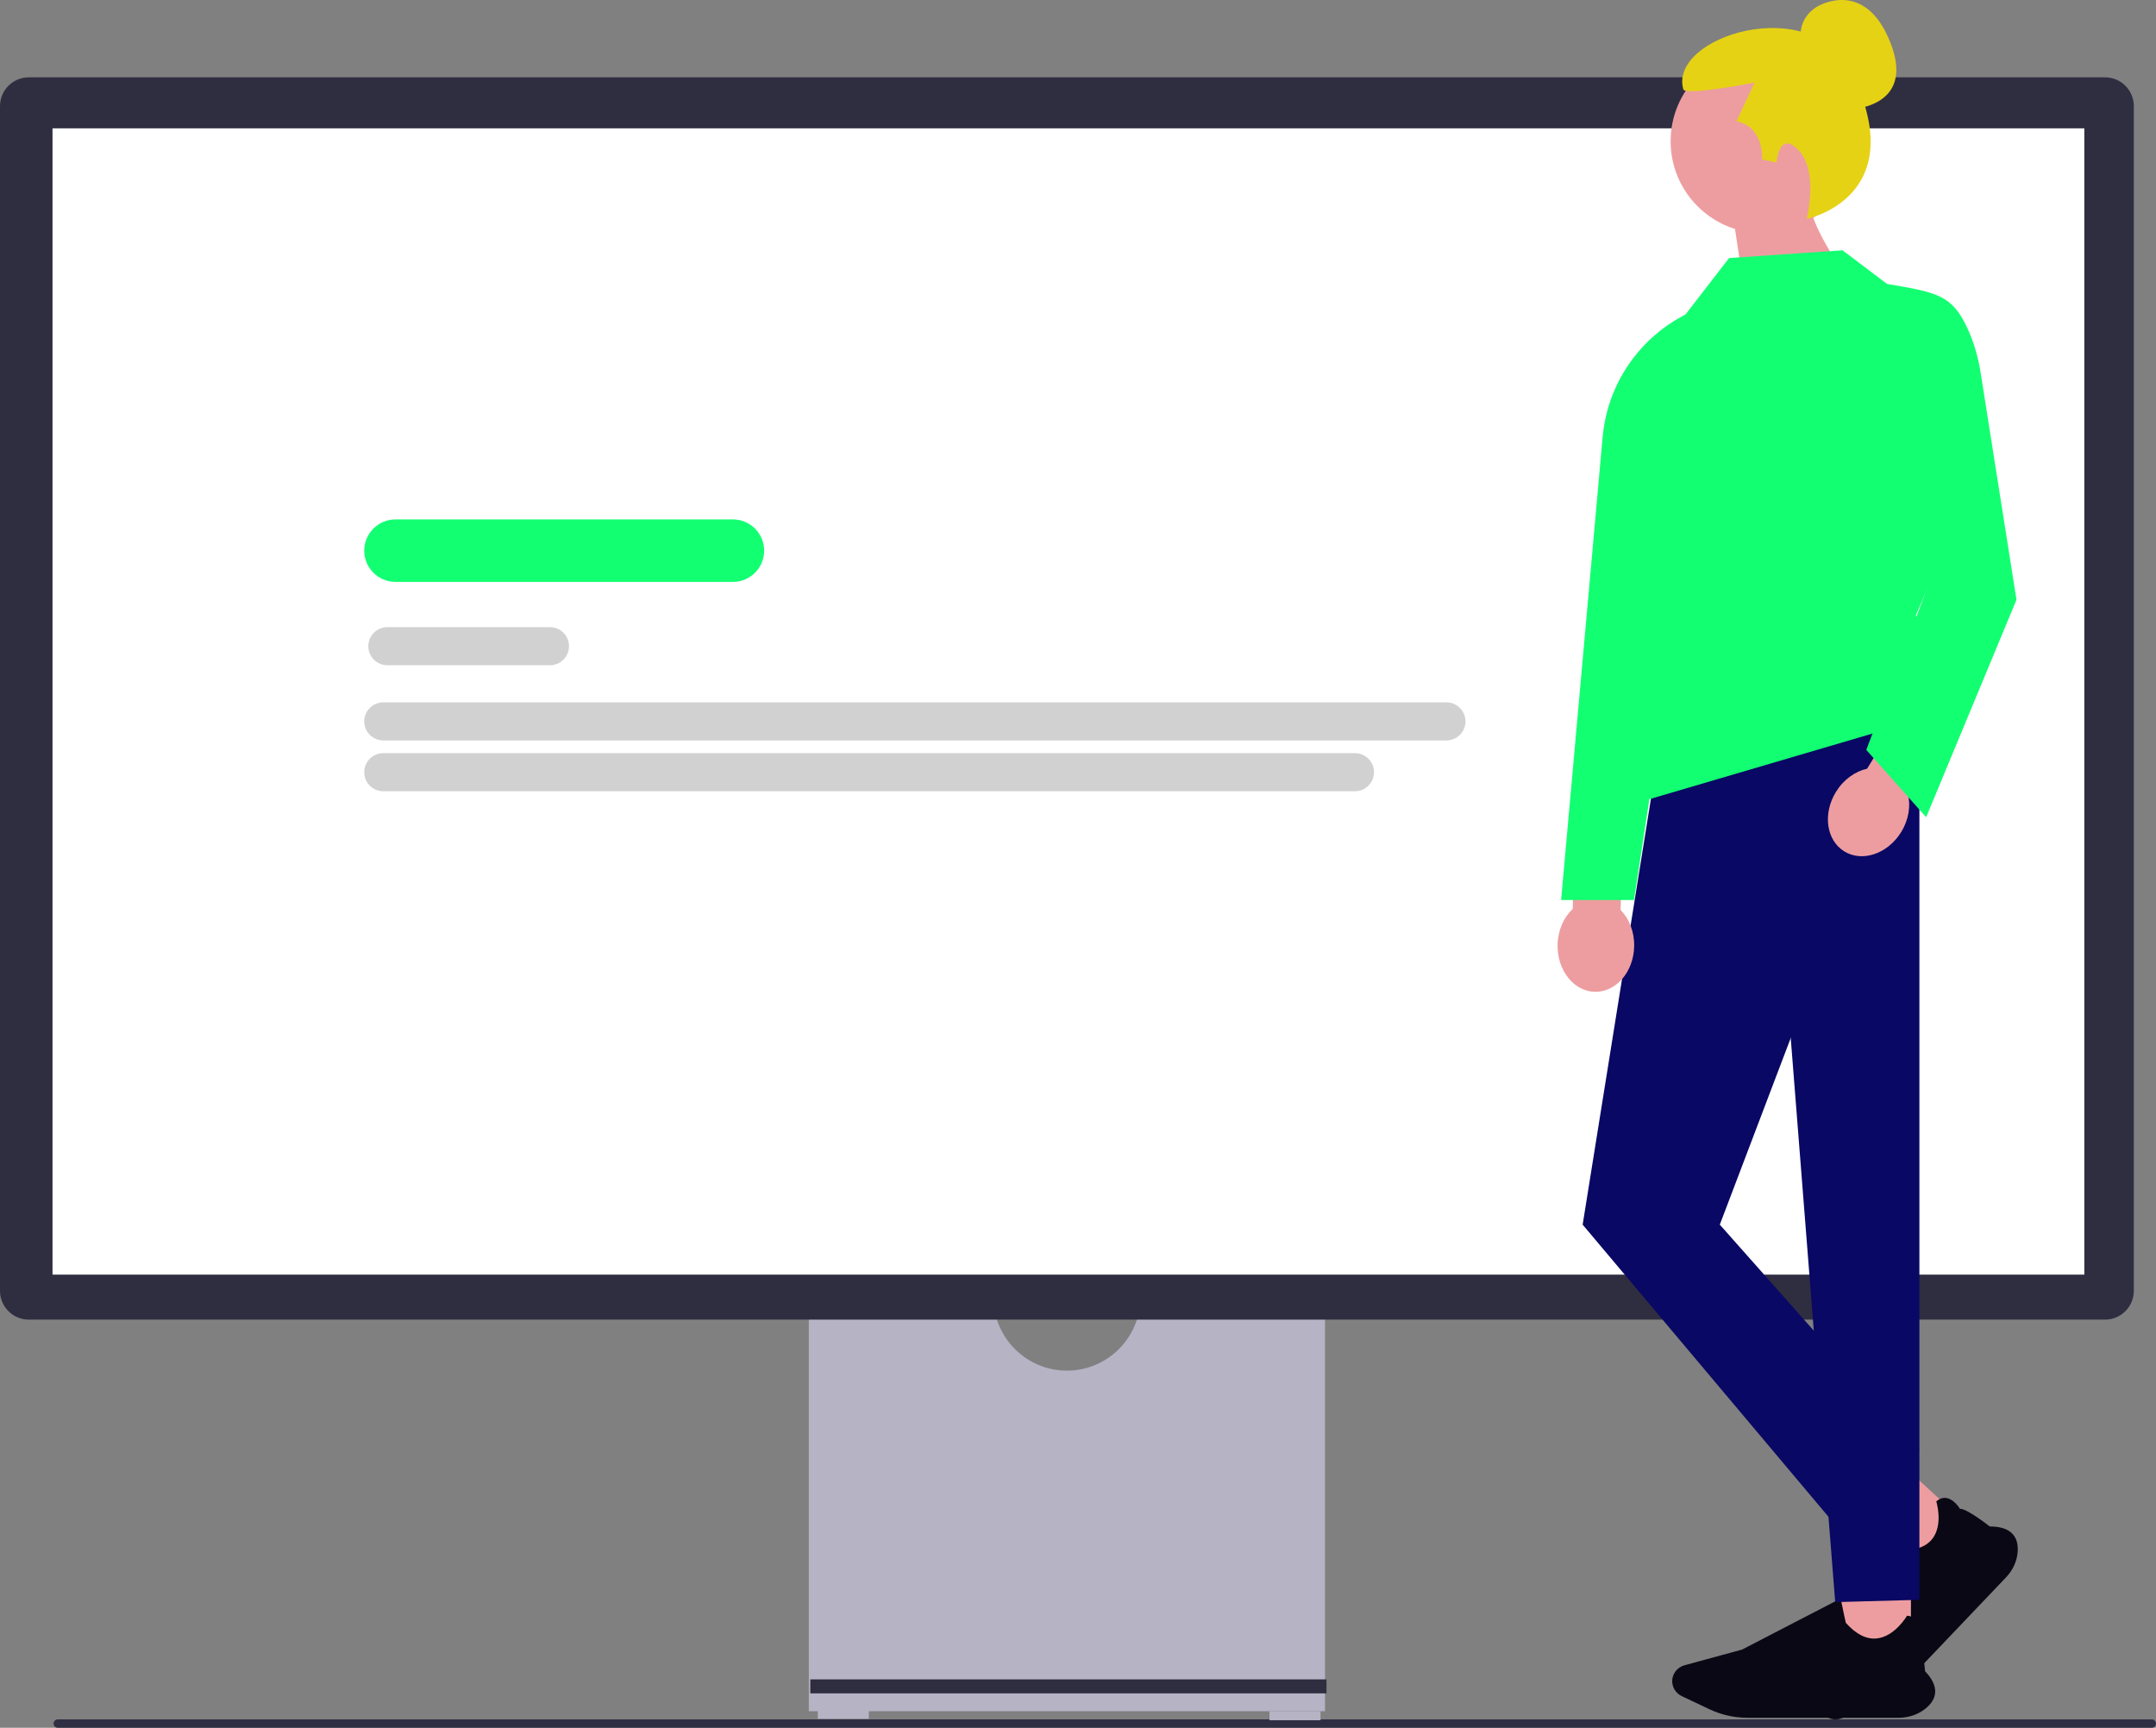 <?xml version="1.0" encoding="UTF-8" standalone="no"?>
<svg
   width="610.82"
   height="489.571"
   viewBox="0 0 610.82 489.571"
   version="1.1"
   id="svg19"
   sodipodi:docname="undraw_website_75fe.svg"
   inkscape:version="1.3 (0e150ed6c4, 2023-07-21)"
   xmlns:inkscape="http://www.inkscape.org/namespaces/inkscape"
   xmlns:sodipodi="http://sodipodi.sourceforge.net/DTD/sodipodi-0.dtd"
   xmlns="http://www.w3.org/2000/svg"
   xmlns:svg="http://www.w3.org/2000/svg">
  <rect x="0" y="0" width="610.82" height="489.571" fill="#808080" stroke="none"/>
  <defs
     id="defs19" />
  <sodipodi:namedview
     id="namedview19"
     pagecolor="#505050"
     bordercolor="#eeeeee"
     borderopacity="1"
     inkscape:showpageshadow="0"
     inkscape:pageopacity="0"
     inkscape:pagecheckerboard="0"
     inkscape:deskcolor="#d1d1d1"
     showgrid="false"
     inkscape:zoom="1.0742858"
     inkscape:cx="282.04784"
     inkscape:cy="158.71009"
     inkscape:window-width="1920"
     inkscape:window-height="991"
     inkscape:window-x="967"
     inkscape:window-y="1791"
     inkscape:window-maximized="1"
     inkscape:current-layer="svg19" />
  <path
     d="m15.18,488.381c0,.66.53,1.19,1.19,1.19h593.26c.66,0,1.19-.53,1.19-1.19s-.53-1.19-1.19-1.19H16.37c-.66,0-1.19.53-1.19,1.19Z"
     fill="#2f2e43"
     stroke-width="0"
     id="path1" />
  <path
     d="m322.818,370.945c-1.629,9.874-10.221,17.43-20.549,17.43s-18.92-7.556-20.549-17.43h-52.573v113.935h146.245v-113.935h-52.573Z"
     fill="#b6b3c5"
     stroke-width="0"
     id="path2" />
  <rect
     x="231.697"
     y="484.455"
     width="14.454"
     height="2.551"
     fill="#b6b3c5"
     stroke-width="0"
     id="rect2" />
  <rect
     x="359.662"
     y="484.881"
     width="14.454"
     height="2.551"
     fill="#b6b3c5"
     stroke-width="0"
     id="rect3" />
  <rect
     x="229.571"
     y="475.854"
     width="146.246"
     height="3.966"
     fill="#2f2e41"
     stroke-width="0"
     id="rect4" />
  <path
     d="m596.385,373.921H8.153c-4.496,0-8.153-3.658-8.153-8.153V30.064c0-4.495,3.657-8.153,8.153-8.153h588.232c4.496,0,8.153,3.658,8.153,8.153v335.703c0,4.495-3.658,8.153-8.153,8.153Z"
     fill="#2f2e41"
     stroke-width="0"
     id="path4" />
  <rect
     x="14.88"
     y="36.366"
     width="575.629"
     height="324.801"
     fill="#fff"
     stroke-width="0"
     id="rect5" />
  <path
     d="m522.121,161.103h-31.409c-2.729,0-4.95-2.22-4.95-4.95s2.22-4.95,4.95-4.95h31.409c2.729,0,4.95,2.22,4.95,4.95s-2.22,4.95-4.95,4.95Z"
     fill="#d1d1d2"
     stroke-width="0"
     id="path5" />
  <path
     d="m558.242,161.103h-14.658c-2.729,0-4.95-2.22-4.95-4.95s2.22-4.95,4.95-4.95h14.658c2.729,0,4.95,2.22,4.95,4.95s-2.22,4.95-4.95,4.95Z"
     fill="#d1d1d2"
     stroke-width="0"
     id="path6" />
  <path
     d="m207.647,164.883h-95.604c-4.88,0-8.851-3.971-8.851-8.851s3.97-8.851,8.851-8.851h95.604c4.881,0,8.851,3.971,8.851,8.851s-3.97,8.851-8.851,8.851Z"
     fill="#6c63ff"
     stroke-width="0"
     id="path7"
     style="fill:#13ff72;fill-opacity:1" />
  <path
     d="m155.813,188.496h-46.074c-2.975,0-5.395-2.42-5.395-5.395,0-2.975,2.42-5.396,5.395-5.396h46.074c2.975,0,5.395,2.42,5.395,5.396,0,2.975-2.42,5.395-5.395,5.395Z"
     fill="#d1d1d2"
     stroke-width="0"
     id="path8" />
  <path
     d="m409.797,209.805H108.587c-2.975,0-5.395-2.42-5.395-5.396s2.42-5.396,5.395-5.396h301.209c2.975,0,5.395,2.42,5.395,5.396s-2.42,5.396-5.395,5.396Z"
     fill="#d1d1d2"
     stroke-width="0"
     id="path9" />
  <path
     d="m383.88,224.203H108.587c-2.975,0-5.395-2.42-5.395-5.396,0-2.975,2.42-5.395,5.395-5.395h275.293c2.975,0,5.395,2.42,5.395,5.395,0,2.975-2.42,5.396-5.395,5.396Z"
     fill="#d1d1d2"
     stroke-width="0"
     id="path10" />
  <polygon
     points="557.342 432.037 543.525 446.545 528.799 432.933 542.616 418.424 557.342 432.037"
     fill="#ed9da0"
     stroke-width="0"
     id="polygon10" />
  <path
     d="m568.378,446.897l-29.37,30.839c-2.51,2.636-5.646,4.718-9.067,6.022l-8.188,3.121c-1.693.645-3.642.272-4.966-.952-1.552-1.435-1.945-3.734-.956-5.591l7.876-14.774,8.405-29.962.091.056c2.286,1.408,5.754,3.521,6.001,3.61,4.352.154,7.468-.94,9.261-3.253,3.128-4.033,1.144-10.471,1.123-10.536l-.016-.049.04-.034c.912-.779,1.872-1.09,2.855-.926,2.086.349,3.578,2.691,3.796,3.052,1.957-.082,7.967,4.624,8.45,5.006,2.95-.008,5.113.692,6.428,2.08,1.15,1.213,1.65,2.936,1.488,5.119-.195,2.627-1.351,5.174-3.253,7.172Z"
     fill="#090814"
     stroke-width="0"
     id="path11" />
  <rect
     x="521.198"
     y="448.741"
     width="20.193"
     height="19.895"
     fill="#ed9da0"
     stroke-width="0"
     id="rect11" />
  <path
     d="m537.944,486.733h-42.923c-3.669,0-7.355-.828-10.662-2.394l-7.913-3.748c-1.636-.775-2.693-2.431-2.693-4.22,0-2.097,1.433-3.953,3.485-4.512l16.325-4.451,27.928-14.463.021.104c.522,2.606,1.332,6.543,1.434,6.782,2.864,3.232,5.806,4.722,8.745,4.429,5.126-.512,8.533-6.343,8.567-6.402l.026-.045.052.005c1.2.122,2.088.599,2.639,1.418,1.169,1.737.456,4.412.339,4.816,1.4,1.35,2.029,8.888,2.077,9.497,2.025,2.114,2.987,4.147,2.859,6.042-.111,1.656-1.044,3.195-2.771,4.572-2.078,1.657-4.754,2.57-7.535,2.57Z"
     fill="#090814"
     stroke-width="0"
     id="path12" />
  <polygon
     points="543.788 198.181 472.235 198.216 448.384 347.007 519.937 432.051 543.788 410.79 487.241 347.007 543.788 198.181"
     fill="#090814"
     stroke-width="0"
     id="polygon12"
     style="fill:#090864;fill-opacity:1" />
  <polygon
     points="501.496 220.115 543.788 198.181 543.788 453.312 519.937 453.967 501.496 220.115"
     fill="#090814"
     stroke-width="0"
     id="polygon13"
     style="fill:#090864;fill-opacity:1" />
  <path
     d="m459.133,257.848l.504-23.225-13.56-.294-.504,23.225c-2.53,2.349-4.2,5.998-4.29,10.135-.157,7.24,4.573,13.214,10.564,13.344,5.991.13,10.976-5.633,11.133-12.873.09-4.138-1.421-7.856-3.846-10.312Z"
     fill="#ed9da0"
     stroke-width="0"
     id="path13" />
  <path
     d="m523.436,31.03s19.465-.042,12.194-18.798c-7.272-18.756-20.812-10.358-20.812-10.358,0,0-5.705,3.014-4.529,9.737"
     fill="#090814"
     stroke-width="0"
     id="path14"
     style="fill:#e6d214;fill-opacity:1" />
  <path
     d="m525.384,40.027c0-14.38-11.657-26.038-26.038-26.038s-26.038,11.657-26.038,26.038c0,11.662,7.668,21.533,18.237,24.847l5.034,33.266,25.66-21.384s-5.544-7.061-8.516-15.022c7.026-4.663,11.661-12.642,11.661-21.707Z"
     fill="#ed9da0"
     stroke-width="0"
     id="path15" />
  <path
     d="m511.856,62.022s3.458-13.257-2.196-19.352c-5.641-6.082-6.37,3.381-6.37,3.381l-4.07-.885s.708-9.202-7.256-10.795l5.132-10.972s-19.648,3.815-20.19,1.912c-4.261-14.974,36.39-27.765,47.62-4.92,17.466,35.53-12.671,41.632-12.671,41.632Z"
     fill="#090814"
     stroke-width="0"
     id="path16"
     style="fill:#e6d214;fill-opacity:1" />
  <path
     d="m488.858,85.218h-0c-18.903,3.694-33.092,19.433-34.813,38.617l-11.766,131.195h20.648l25.931-169.812Z"
     fill="#6c63ff"
     stroke-width="0"
     id="path17"
     style="fill:#13ff72;fill-opacity:1" />
  <polyline
     points="469.334 189.746 466.119 226.789 553.408 201.116 542.772 174.342 562.577 128.863 522.148 70.914 489.873 73.115 477.403 89.253"
     fill="#6c63ff"
     stroke-width="0"
     id="polyline17"
     style="fill:#13ff72;fill-opacity:1" />
  <path
     d="m540.519,224.925l12.175-19.784-11.551-7.109-12.175,19.784c-3.37.748-6.656,3.052-8.825,6.577-3.795,6.167-2.734,13.713,2.37,16.853,5.104,3.141,12.318.687,16.113-5.48,2.169-3.525,2.745-7.496,1.894-10.842Z"
     fill="#ed9da0"
     stroke-width="0"
     id="path18" />
  <path
     d="m515.547,71.648l7.038-.292,12.033,9.094c14.259,2.432,18.394,3.113,22.763,12.532,1.836,3.958,3.053,8.174,3.733,12.483l10.18,64.475-25.588,61.616-16.956-19.072,18.126-48.173-3.011-11.523"
     fill="#6c63ff"
     stroke-width="0"
     id="path19"
     style="fill:#13ff72;fill-opacity:1" />
</svg>
